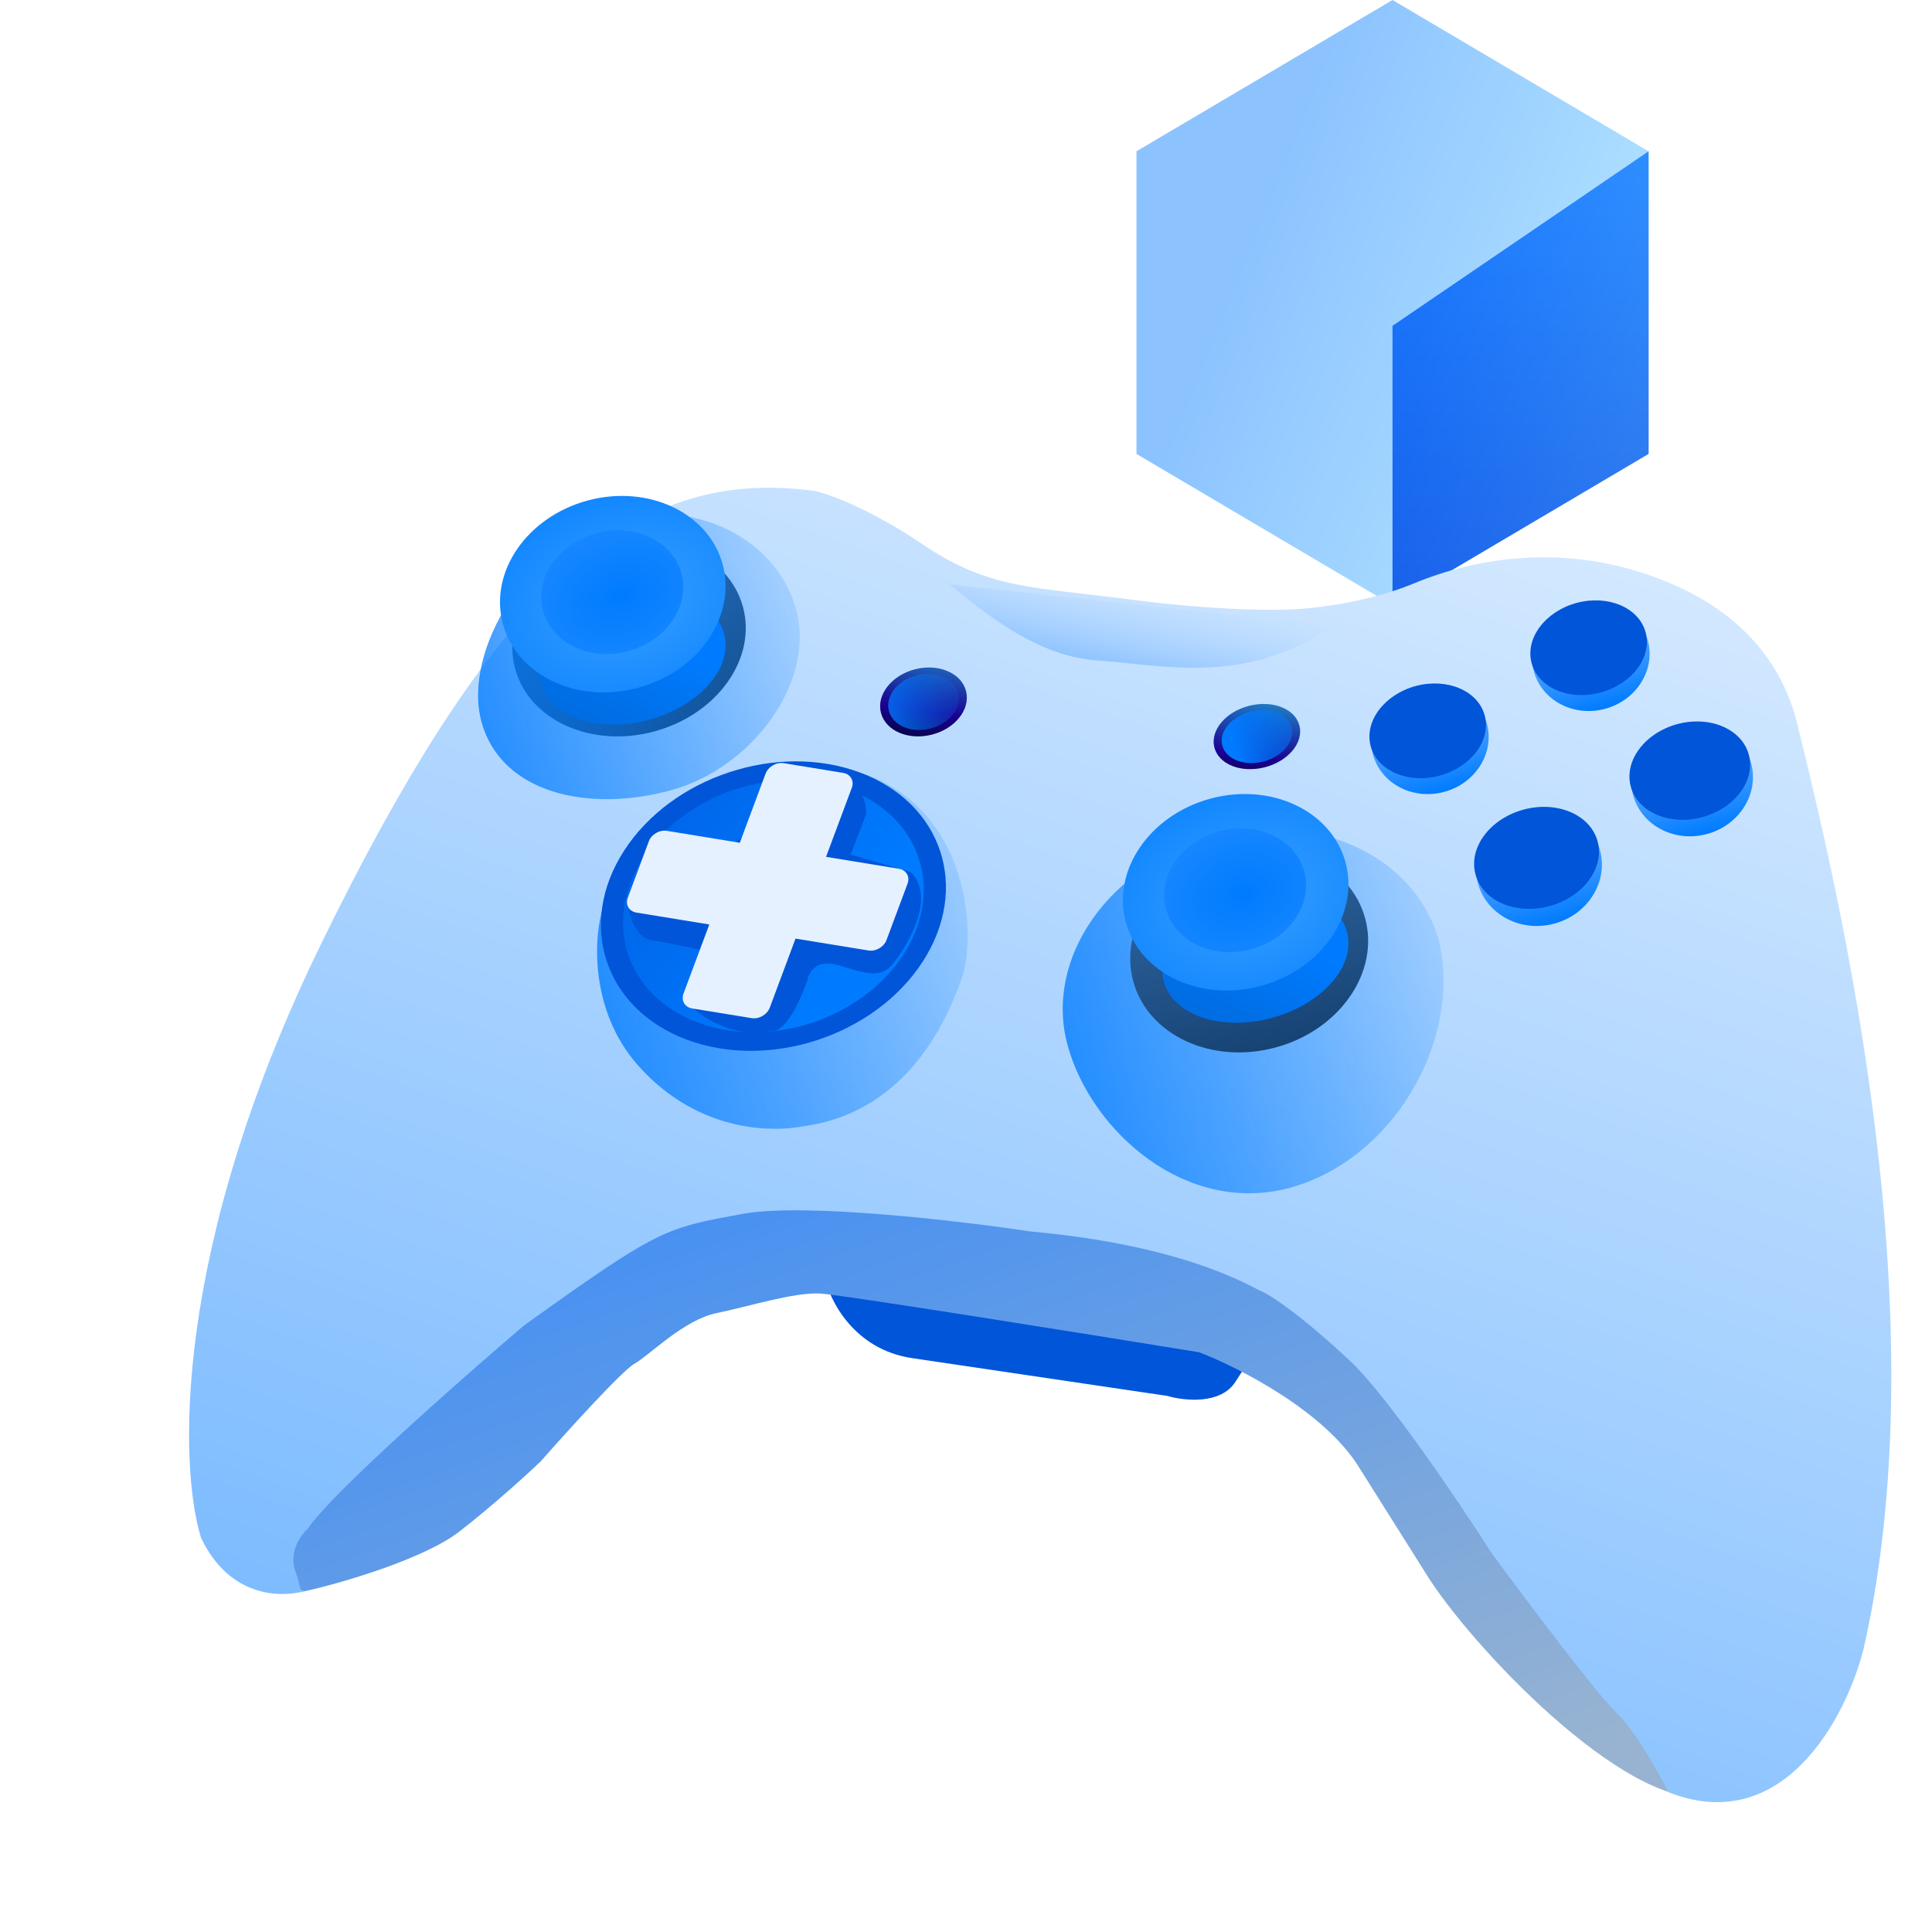 <svg width="68" height="68" viewBox="0 0 68 68" fill="none" xmlns="http://www.w3.org/2000/svg">
<g clip-path="url(#clip0_24376_18914)">
<path fill-rule="evenodd" clip-rule="evenodd" d="M58.024 5.325V15.974L49.012 21.3V11.468L58.024 5.325Z" fill="url(#paint0_linear_24376_18914)"/>
<path opacity="0.45" fill-rule="evenodd" clip-rule="evenodd" d="M49.012 6.10352e-05L58.024 5.325V15.976L49.012 21.301L40 15.976L40 5.325L49.012 6.10352e-05Z" fill="url(#paint1_linear_24376_18914)"/>
<path d="M32.11 47.803C30.059 47.5 29.201 45.775 29.028 44.951L44.657 47.005C44.481 47.207 44.001 47.814 43.485 48.631C42.969 49.448 41.669 49.305 41.083 49.131L32.11 47.803Z" fill="#0055D9"/>
<path d="M10.663 56.02L8.543 54.443L25.187 39.306L47.494 40.467L60.419 63.192C57.628 64.013 52.108 58.323 50.312 55.582L47.851 51.673C46.629 49.668 43.578 48.119 42.205 47.595C38.075 46.924 29.628 45.572 28.879 45.529C27.942 45.477 26.386 45.977 25.221 46.217C24.056 46.457 22.858 47.705 22.324 48.004C21.897 48.243 19.949 50.393 19.029 51.438C18.581 51.867 17.382 52.962 16.163 53.909C14.945 54.855 12.043 55.721 10.663 56.02Z" fill="url(#paint2_linear_24376_18914)"/>
<path d="M11.258 33.313C6.05 44.018 6.302 51.654 7.079 54.134C8.071 56.202 9.828 56.247 10.735 56C10.481 55.931 10.641 55.98 10.397 55.308C10.152 54.636 10.586 54.026 10.834 53.805C11.616 52.608 16.221 48.547 18.427 46.665C23.251 43.2 23.414 43.233 26.121 42.727C28.287 42.323 33.8 42.971 36.286 43.346C41.804 43.845 44.048 45.31 44.393 45.447C44.738 45.584 45.869 46.353 47.521 47.903C48.843 49.143 51.405 52.947 52.521 54.694C53.7 56.296 56.223 59.654 56.883 60.274C57.544 60.894 58.385 62.403 58.723 63.08C62.788 64.681 64.992 60.401 65.585 58.061C68.254 46.386 64.81 31.744 63.221 25.333C62.89 24.116 62 21.974 59.02 20.631C55.337 18.971 51.908 19.644 49.766 20.534C48.053 21.246 46.041 21.444 45.249 21.455C44.566 21.487 42.514 21.46 39.77 21.099C36.341 20.648 34.831 20.751 32.477 19.161C30.593 17.89 29.146 17.376 28.658 17.278C22.594 16.467 17.769 19.932 11.258 33.313Z" fill="url(#paint3_linear_24376_18914)"/>
<path d="M38.531 23.236C36.432 23.077 34.544 21.475 33.413 20.567L46.905 22.035C43.825 24.116 41.153 23.434 38.531 23.236Z" fill="url(#paint4_linear_24376_18914)"/>
<path d="M22.47 37.514C20.701 35.535 20.877 32.788 21.288 31.754L30.358 27.219C34.157 28.523 34.371 32.929 33.854 34.419C32.171 39.259 28.865 39.543 28.13 39.666C27.394 39.789 24.68 39.989 22.47 37.514Z" fill="url(#paint5_linear_24376_18914)"/>
<circle r="5.603" transform="matrix(-0.937 -0.35 -0.544 0.839 27.222 31.892)" fill="#0055D9"/>
<ellipse rx="4.885" ry="4.885" transform="matrix(-0.937 -0.35 -0.544 0.839 27.22 31.892)" fill="url(#paint6_linear_24376_18914)"/>
<path d="M22.935 33.091C22.44 33.021 22.196 32.355 22.136 32.03L29.815 27.128C30.402 27.787 30.506 28.418 30.485 28.651L29.938 30.079L32.06 30.695C32.996 31.634 31.859 33.392 31.413 33.94C30.966 34.488 30.384 34.22 29.462 33.959C28.725 33.75 28.46 34.232 28.419 34.498C27.878 36.01 27.383 36.315 27.203 36.279C25.792 36.594 24.624 35.758 24.216 35.301L24.914 33.491C24.461 33.387 23.43 33.161 22.935 33.091Z" fill="#0055D9"/>
<path d="M23.475 29.243C23.214 29.2 22.928 29.366 22.836 29.613L22.096 31.596C22.004 31.843 22.141 32.078 22.401 32.12L24.965 32.539L24.058 34.969C23.966 35.216 24.102 35.451 24.363 35.494L26.455 35.835C26.715 35.878 27.001 35.712 27.094 35.465L28 33.035L30.564 33.454C30.825 33.497 31.11 33.331 31.203 33.084L31.943 31.101C32.035 30.854 31.898 30.619 31.637 30.577L29.074 30.158L29.981 27.728C30.073 27.481 29.936 27.246 29.676 27.203L27.584 26.861C27.324 26.819 27.038 26.985 26.945 27.232L26.039 29.662L23.475 29.243Z" fill="#E5F1FF"/>
<ellipse cx="50.328" cy="26.009" rx="2.078" ry="1.929" transform="rotate(-15.214 50.328 26.009)" fill="url(#paint7_linear_24376_18914)"/>
<ellipse cx="50.25" cy="25.723" rx="2.078" ry="1.632" transform="rotate(-15.214 50.25 25.723)" fill="#0055D9"/>
<ellipse cx="55.992" cy="23.085" rx="2.078" ry="1.929" transform="rotate(-15.214 55.992 23.085)" fill="url(#paint8_linear_24376_18914)"/>
<ellipse cx="55.914" cy="22.798" rx="2.078" ry="1.632" transform="rotate(-15.214 55.914 22.798)" fill="#0055D9"/>
<ellipse cx="59.556" cy="27.421" rx="2.152" ry="2.003" transform="rotate(-15.214 59.556 27.421)" fill="url(#paint9_linear_24376_18914)"/>
<ellipse cx="59.475" cy="27.124" rx="2.152" ry="1.695" transform="rotate(-15.214 59.475 27.124)" fill="#0055D9"/>
<ellipse cx="54.165" cy="30.502" rx="2.226" ry="2.078" transform="rotate(-15.214 54.165 30.502)" fill="url(#paint10_linear_24376_18914)"/>
<ellipse cx="54.081" cy="30.194" rx="2.226" ry="1.758" transform="rotate(-15.214 54.081 30.194)" fill="#0055D9"/>
<path d="M50.657 33.148C51.449 36.623 49.037 40.816 45.399 41.806C41.761 42.795 38.402 39.827 37.574 36.783C36.746 33.738 39.024 30.468 42.662 29.478C46.3 28.489 49.829 30.103 50.657 33.148Z" fill="url(#paint11_linear_24376_18914)"/>
<ellipse cx="43.967" cy="33.429" rx="4.229" ry="3.562" transform="rotate(-15.214 43.967 33.429)" fill="url(#paint12_linear_24376_18914)"/>
<ellipse cx="44.186" cy="33.677" rx="3.339" ry="2.226" transform="rotate(-15.214 44.186 33.677)" fill="url(#paint13_linear_24376_18914)"/>
<ellipse cx="43.492" cy="31.405" rx="4.007" ry="3.413" transform="rotate(-15.214 43.492 31.405)" fill="url(#paint14_radial_24376_18914)"/>
<ellipse cx="43.471" cy="31.334" rx="2.523" ry="2.152" transform="rotate(-15.214 43.471 31.334)" fill="url(#paint15_radial_24376_18914)"/>
<ellipse cx="22.14" cy="22.449" rx="4.155" ry="3.413" transform="rotate(-15.214 22.14 22.449)" fill="url(#paint16_linear_24376_18914)"/>
<path d="M28.024 21.464C28.712 23.994 26.487 27.034 23.601 27.819C20.714 28.604 17.633 27.93 16.945 25.399C16.257 22.869 18.665 19.088 21.551 18.303C24.438 17.518 27.336 18.933 28.024 21.464Z" fill="url(#paint17_linear_24376_18914)"/>
<ellipse cx="22.262" cy="23.184" rx="3.339" ry="2.226" transform="rotate(-15.214 22.262 23.184)" fill="url(#paint18_linear_24376_18914)"/>
<ellipse cx="21.568" cy="20.913" rx="4.007" ry="3.413" transform="rotate(-15.214 21.568 20.913)" fill="url(#paint19_radial_24376_18914)"/>
<ellipse cx="21.548" cy="20.841" rx="2.523" ry="2.152" transform="rotate(-15.214 21.548 20.841)" fill="url(#paint20_radial_24376_18914)"/>
<ellipse cx="32.504" cy="24.706" rx="1.545" ry="1.187" transform="rotate(-14.232 32.504 24.706)" fill="url(#paint21_linear_24376_18914)"/>
<ellipse cx="32.504" cy="24.706" rx="1.545" ry="1.187" transform="rotate(-14.232 32.504 24.706)" fill="black" fill-opacity="0.2"/>
<ellipse cx="32.505" cy="24.706" rx="1.259" ry="0.968" transform="rotate(-14.232 32.505 24.706)" fill="url(#paint22_linear_24376_18914)"/>
<ellipse rx="1.545" ry="1.115" transform="matrix(0.969 -0.247 0.245 0.97 44.239 25.924)" fill="url(#paint23_linear_24376_18914)"/>
<ellipse rx="1.545" ry="1.115" transform="matrix(0.969 -0.247 0.245 0.97 44.239 25.924)" fill="black" fill-opacity="0.2"/>
<ellipse rx="1.259" ry="0.908" transform="matrix(0.969 -0.247 0.245 0.97 44.239 25.924)" fill="url(#paint24_linear_24376_18914)"/>
</g>
<defs>
<linearGradient id="paint0_linear_24376_18914" x1="53.518" y1="5.325" x2="53.518" y2="21.3" gradientUnits="userSpaceOnUse">
<stop offset="0.068" stop-color="#1969FF"/>
<stop offset="1" stop-color="#0026D9"/>
</linearGradient>
<linearGradient id="paint1_linear_24376_18914" x1="51.1" y1="-8.739" x2="74.517" y2="0.791" gradientUnits="userSpaceOnUse">
<stop stop-color="#007BFF"/>
<stop offset="1" stop-color="#95F9FF"/>
</linearGradient>
<linearGradient id="paint2_linear_24376_18914" x1="14.511" y1="33.332" x2="28.173" y2="71.382" gradientUnits="userSpaceOnUse">
<stop stop-color="#2682FF"/>
<stop offset="1" stop-color="#97B3D1"/>
</linearGradient>
<linearGradient id="paint3_linear_24376_18914" x1="34.531" y1="7.004" x2="9.597" y2="77.428" gradientUnits="userSpaceOnUse">
<stop stop-color="#DAECFF"/>
<stop offset="1" stop-color="#5BAAFF"/>
</linearGradient>
<linearGradient id="paint4_linear_24376_18914" x1="38.257" y1="23.145" x2="39.052" y2="19.365" gradientUnits="userSpaceOnUse">
<stop stop-color="#91C5FF"/>
<stop offset="1" stop-color="#D3E8FF" stop-opacity="0"/>
</linearGradient>
<linearGradient id="paint5_linear_24376_18914" x1="16.909" y1="36.833" x2="37.24" y2="31.304" gradientUnits="userSpaceOnUse">
<stop stop-color="#007BFF"/>
<stop offset="1" stop-color="#007BFF" stop-opacity="0"/>
</linearGradient>
<linearGradient id="paint6_linear_24376_18914" x1="-3.403" y1="4.885" x2="12.164" y2="4.885" gradientUnits="userSpaceOnUse">
<stop stop-color="#007BFF"/>
<stop offset="1" stop-color="#007BFF" stop-opacity="0"/>
</linearGradient>
<linearGradient id="paint7_linear_24376_18914" x1="48.25" y1="24.08" x2="48.25" y2="27.938" gradientUnits="userSpaceOnUse">
<stop stop-color="#007BFF" stop-opacity="0.3"/>
<stop offset="1" stop-color="#007BFF"/>
</linearGradient>
<linearGradient id="paint8_linear_24376_18914" x1="53.915" y1="21.156" x2="53.915" y2="25.014" gradientUnits="userSpaceOnUse">
<stop stop-color="#007BFF" stop-opacity="0.3"/>
<stop offset="1" stop-color="#007BFF"/>
</linearGradient>
<linearGradient id="paint9_linear_24376_18914" x1="57.404" y1="25.418" x2="57.404" y2="29.425" gradientUnits="userSpaceOnUse">
<stop stop-color="#007BFF" stop-opacity="0.3"/>
<stop offset="1" stop-color="#007BFF"/>
</linearGradient>
<linearGradient id="paint10_linear_24376_18914" x1="51.939" y1="28.424" x2="51.939" y2="32.58" gradientUnits="userSpaceOnUse">
<stop stop-color="#007BFF" stop-opacity="0.3"/>
<stop offset="1" stop-color="#007BFF"/>
</linearGradient>
<linearGradient id="paint11_linear_24376_18914" x1="33.167" y1="38.596" x2="54.043" y2="32.919" gradientUnits="userSpaceOnUse">
<stop stop-color="#007BFF"/>
<stop offset="1" stop-color="#007BFF" stop-opacity="0"/>
</linearGradient>
<linearGradient id="paint12_linear_24376_18914" x1="43.967" y1="29.868" x2="43.967" y2="36.991" gradientUnits="userSpaceOnUse">
<stop stop-color="#2F67A3"/>
<stop offset="1" stop-color="#174374"/>
</linearGradient>
<linearGradient id="paint13_linear_24376_18914" x1="34.237" y1="39.761" x2="42.108" y2="30.491" gradientUnits="userSpaceOnUse">
<stop stop-color="#004C9E"/>
<stop offset="1" stop-color="#007BFF"/>
</linearGradient>
<radialGradient id="paint14_radial_24376_18914" cx="0" cy="0" r="1" gradientUnits="userSpaceOnUse" gradientTransform="translate(43.863 31.702) rotate(89.226) scale(5.491 7.547)">
<stop stop-color="#38A0FF"/>
<stop offset="1" stop-color="#007BFF"/>
</radialGradient>
<radialGradient id="paint15_radial_24376_18914" cx="0" cy="0" r="1" gradientUnits="userSpaceOnUse" gradientTransform="translate(43.705 31.521) rotate(85.322) scale(6.416 8.807)">
<stop stop-color="#007BFF"/>
<stop offset="1" stop-color="#3E9BFF"/>
</radialGradient>
<linearGradient id="paint16_linear_24376_18914" x1="22.14" y1="19.036" x2="22.14" y2="25.862" gradientUnits="userSpaceOnUse">
<stop stop-color="#2F67A3"/>
<stop offset="1" stop-color="#1C4066"/>
</linearGradient>
<linearGradient id="paint17_linear_24376_18914" x1="12.801" y1="25.719" x2="30.825" y2="20.817" gradientUnits="userSpaceOnUse">
<stop stop-color="#007BFF"/>
<stop offset="1" stop-color="#007BFF" stop-opacity="0"/>
</linearGradient>
<linearGradient id="paint18_linear_24376_18914" x1="12.312" y1="29.268" x2="20.183" y2="19.998" gradientUnits="userSpaceOnUse">
<stop stop-color="#004C9E"/>
<stop offset="1" stop-color="#007BFF"/>
</linearGradient>
<radialGradient id="paint19_radial_24376_18914" cx="0" cy="0" r="1" gradientUnits="userSpaceOnUse" gradientTransform="translate(21.939 21.209) rotate(89.226) scale(5.491 7.547)">
<stop stop-color="#38A0FF"/>
<stop offset="1" stop-color="#007BFF"/>
</radialGradient>
<radialGradient id="paint20_radial_24376_18914" cx="0" cy="0" r="1" gradientUnits="userSpaceOnUse" gradientTransform="translate(21.782 21.028) rotate(85.322) scale(6.416 8.807)">
<stop stop-color="#007BFF"/>
<stop offset="1" stop-color="#3E9BFF"/>
</radialGradient>
<linearGradient id="paint21_linear_24376_18914" x1="31.936" y1="26.346" x2="33.458" y2="22.892" gradientUnits="userSpaceOnUse">
<stop stop-color="#000535"/>
<stop offset="0.371" stop-color="#2000B4"/>
<stop offset="1" stop-color="#28B2FF"/>
</linearGradient>
<linearGradient id="paint22_linear_24376_18914" x1="30.369" y1="24.706" x2="34.381" y2="24.706" gradientUnits="userSpaceOnUse">
<stop stop-color="#007BFF"/>
<stop offset="1" stop-color="#007BFF" stop-opacity="0"/>
</linearGradient>
<linearGradient id="paint23_linear_24376_18914" x1="0.976" y1="2.655" x2="2.344" y2="-0.653" gradientUnits="userSpaceOnUse">
<stop stop-color="#000535"/>
<stop offset="0.371" stop-color="#2000B4"/>
<stop offset="1" stop-color="#28B2FF"/>
</linearGradient>
<linearGradient id="paint24_linear_24376_18914" x1="-0.877" y1="0.908" x2="3.135" y2="0.908" gradientUnits="userSpaceOnUse">
<stop stop-color="#007BFF"/>
<stop offset="1" stop-color="#007BFF" stop-opacity="0"/>
</linearGradient>
<clipPath id="clip0_24376_18914">
<rect width="68" height="68" fill="white"/>
</clipPath>
</defs>
</svg>

